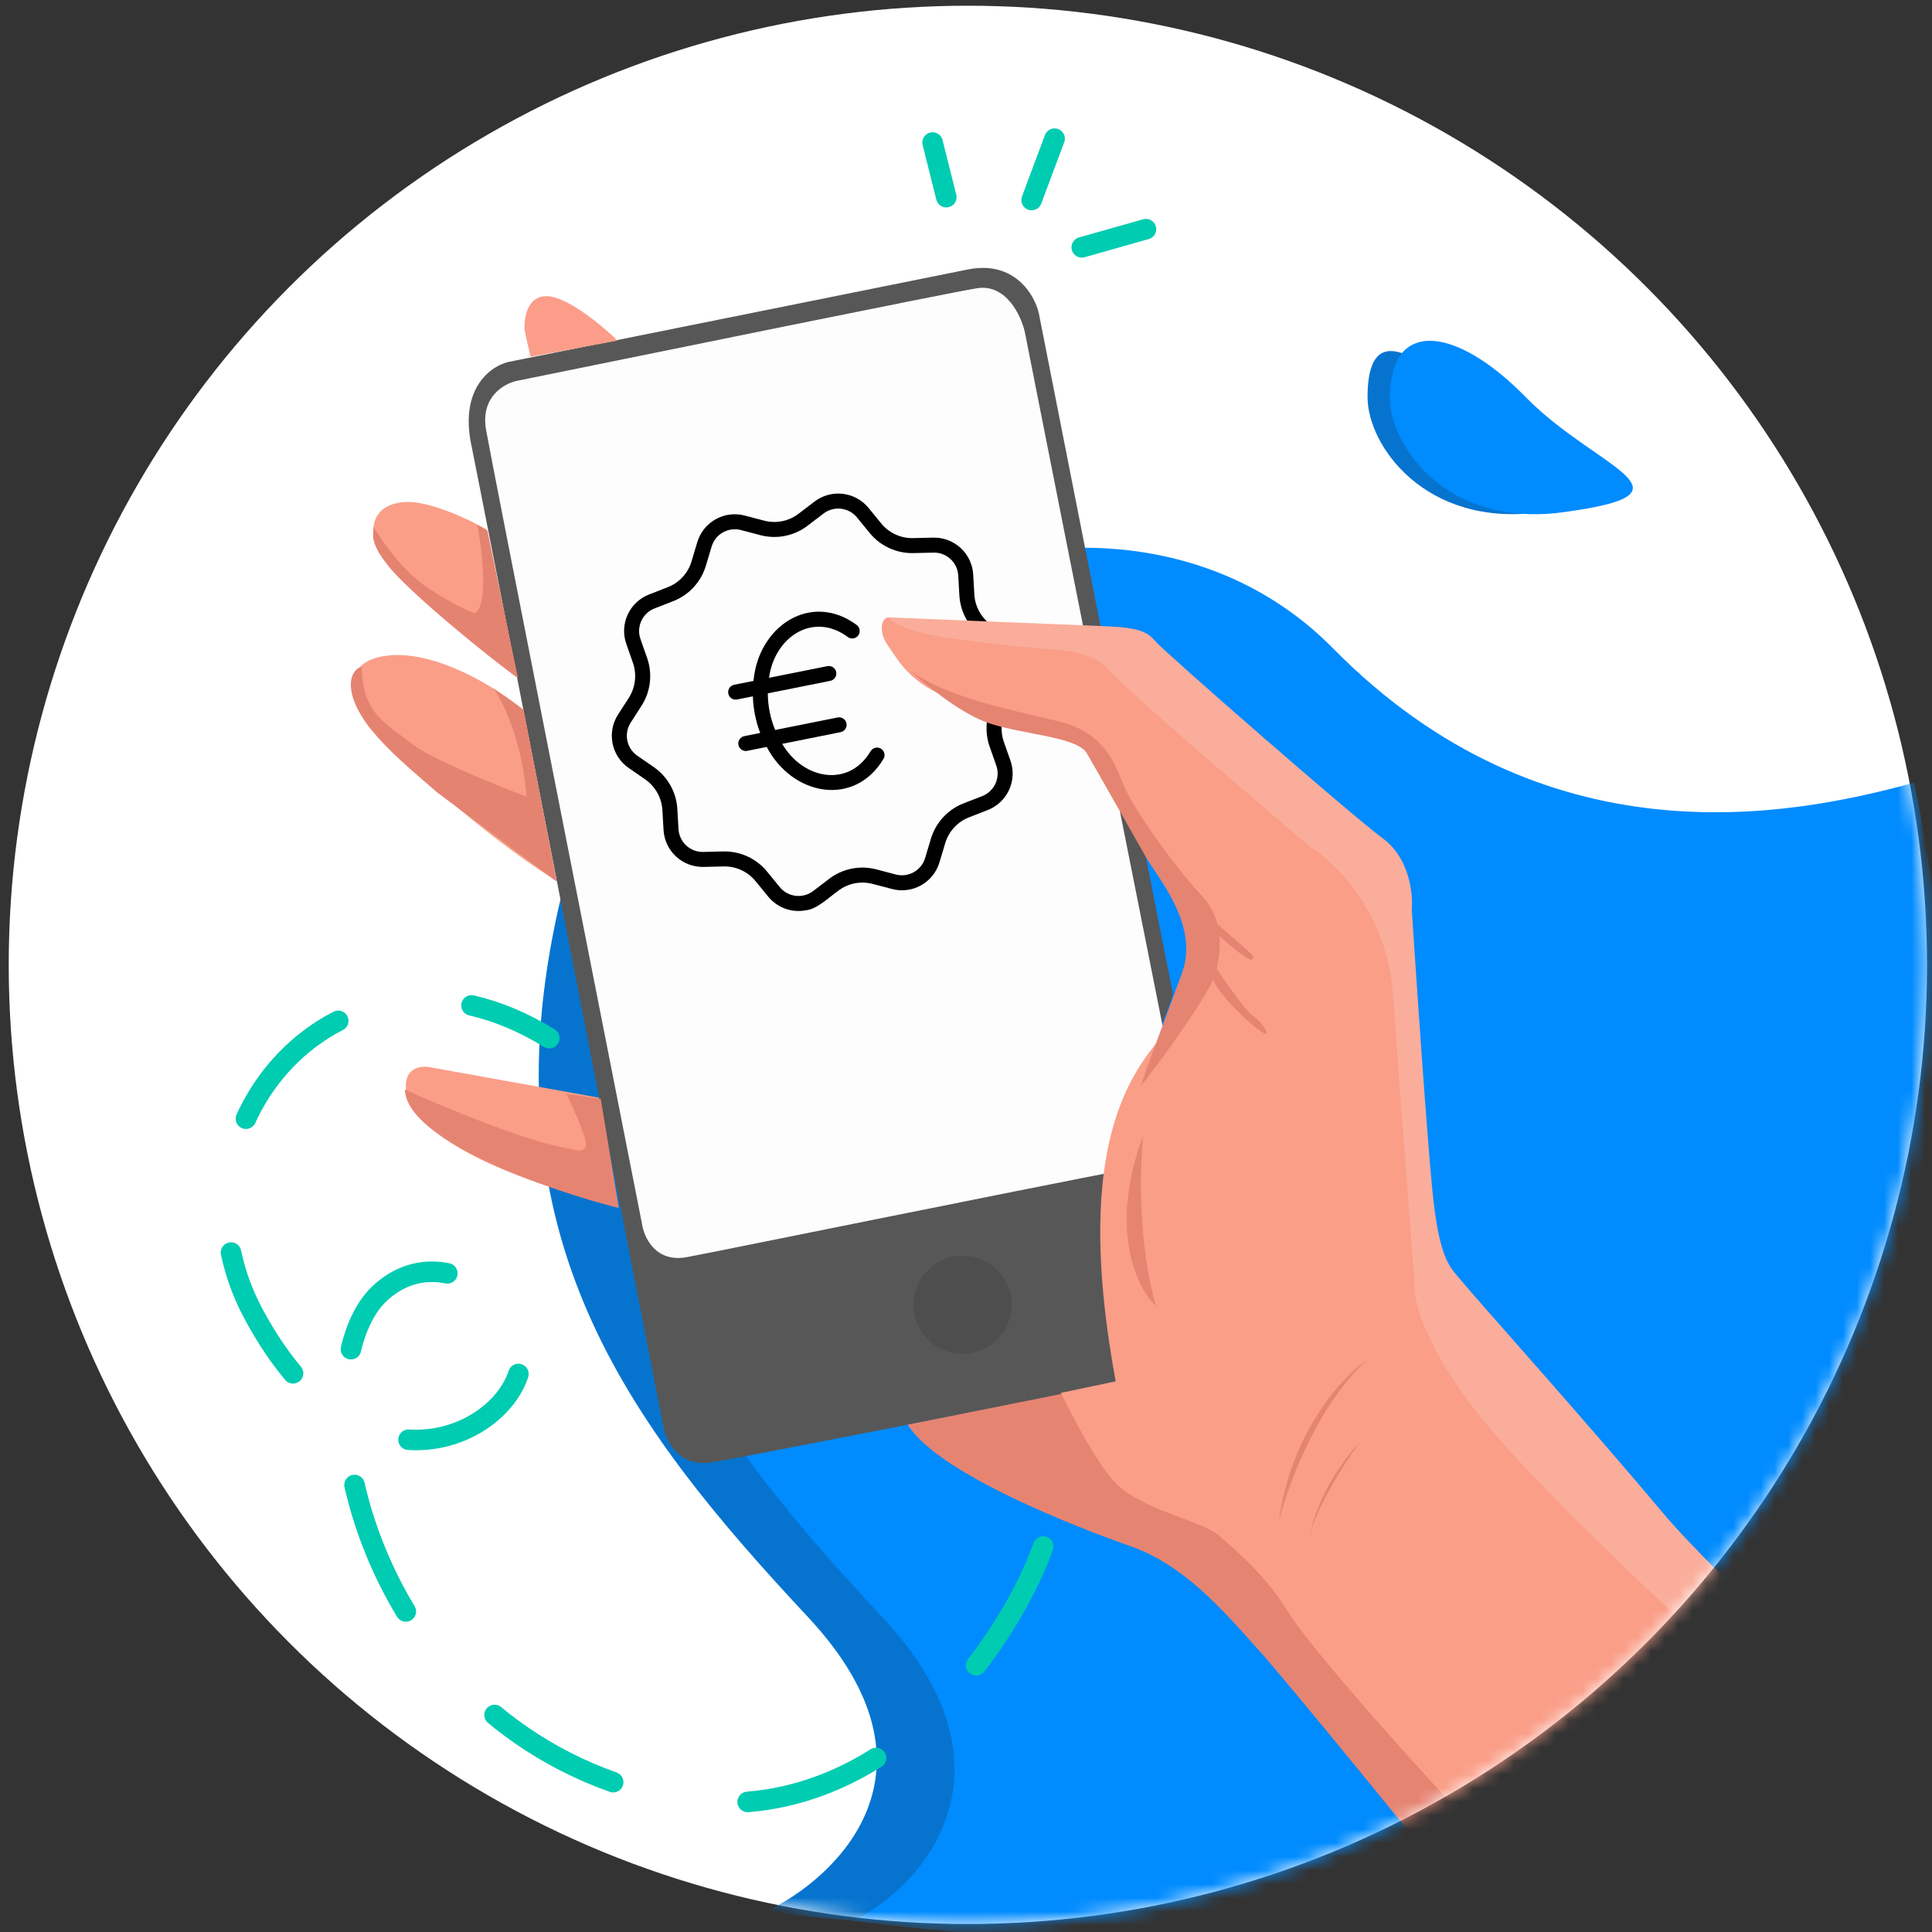 <svg width="141" height="141" viewBox="0 0 141 141" fill="none" xmlns="http://www.w3.org/2000/svg">
<rect x="0" y="0" width="141" height="141" fill="#333333" stroke="none"/>
<circle cx="70.637" cy="70.418" r="70" fill="white"/>
<path d="M68.062 10.403L69.062 14.389" stroke="#00CCB1" stroke-width="1.5" stroke-linecap="round" stroke-linejoin="round"/>
<path d="M76.965 10.12L75.29 14.597" stroke="#00CCB1" stroke-width="1.5" stroke-linecap="round" stroke-linejoin="round"/>
<path d="M83.633 16.725L78.948 18.051" stroke="#00CCB1" stroke-width="1.5" stroke-linecap="round" stroke-linejoin="round"/>
<mask id="mask0_1701_16590" style="mask-type:alpha" maskUnits="userSpaceOnUse" x="0" y="0" width="141" height="141">
<circle cx="70.637" cy="70.418" r="70" fill="#F9F9F9"/>
</mask>
<g mask="url(#mask0_1701_16590)">
<path d="M58.969 118.018C69.609 129.405 60.758 137.229 55.936 139.485C136.95 150.125 145.692 89.007 139.003 57.352C129.67 59.918 112.17 64.235 96.769 48.602C81.37 32.968 46.136 42.418 40.77 66.218C35.403 90.018 45.669 103.785 58.969 118.018Z" fill="#0674CF"/>
<path d="M64.388 118.018C75.028 129.405 67.057 137.93 62.234 140.185C143.248 150.825 146.39 88.774 139.701 57.118C130.368 59.685 112.687 62.952 97.287 47.318C81.888 31.685 51.554 42.418 46.188 66.218C40.821 90.018 51.087 103.785 64.388 118.018Z" fill="#008BFF"/>
<path d="M75.808 22.827L80.234 45.276L83.502 61.929L85.61 72.566C84.661 75.517 82.132 80.626 81.288 86.275C80.445 91.925 81.288 98.396 81.815 100.925C72.892 102.682 54.434 106.301 51.988 106.722C49.543 107.144 48.581 105.141 48.405 104.087C44.084 81.919 35.23 36.55 34.387 32.418C33.544 28.287 35.863 26.692 37.128 26.411C46.894 24.443 67.271 20.34 70.643 19.665C74.016 18.991 75.492 21.492 75.808 22.827Z" fill="#575757"/>
<path d="M71.308 21.036C73.416 20.699 74.505 23.004 74.786 24.198C77.526 38.11 85.557 78.384 86.063 80.998C86.569 83.612 84.517 84.827 83.428 85.108C73.205 87.076 52.4 91.327 50.123 91.748C47.847 92.17 46.997 90.308 46.856 89.324C44.045 75.025 35.895 33.81 35.473 31.365C35.052 28.92 36.843 27.957 37.792 27.781C48.156 25.674 69.2 21.374 71.308 21.036Z" fill="#FDFDFD"/>
<path d="M29.611 36.637C31.382 36.553 34.284 37.937 35.514 38.64L37.79 49.484C34.733 47.025 28.284 41.738 27.609 40.22C26.766 38.323 27.398 36.743 29.611 36.637Z" fill="#FA9E88"/>
<path d="M35.577 38.733L34.84 38.312C35.683 43.118 35.086 44.679 34.629 44.749C34.207 44.609 32.921 44.032 31.151 42.852C29.38 41.672 27.778 39.366 27.251 38.417C27.357 38.944 26.787 39.324 28.305 41.263C29.823 43.202 35.718 48.008 37.791 49.484L35.577 38.733Z" fill="#E58371"/>
<path d="M39.991 21.619C41.52 21.715 44.108 23.902 45.063 24.859L38.717 26.039L38.292 24.133C38.221 23.255 38.462 21.524 39.991 21.619Z" fill="#FB9D88"/>
<path d="M28.139 47.865C31.765 47.359 36.325 50.254 38.151 51.765L40.47 64.202C35.242 60.913 29.298 55.454 26.98 53.135C25.855 51.589 24.513 48.371 28.139 47.865Z" fill="#FA9E88"/>
<path d="M38.423 58.136C38.17 54.426 36.807 51.312 35.999 50.223L38.212 51.803L40.636 64.346L31.889 57.819C30.062 56.203 26.572 53.49 25.776 50.969C25.27 49.367 25.986 48.755 26.408 48.65C26.408 52.128 28.305 52.866 29.991 54.236C31.34 55.332 36.175 57.292 38.423 58.136Z" fill="#E58371"/>
<path d="M85.22 108.725L77.843 101.655L66.249 103.974C68.462 107.557 78.58 111.465 82.48 112.835C86.38 114.205 89.12 117.367 91.86 120.424C94.052 122.869 102.61 133.387 106.616 138.341L116.417 152.675C118.357 150.735 122.284 148.564 124.006 147.721C121.266 145.192 115.68 140.091 115.258 139.922C114.836 139.753 99.484 121.302 91.86 112.097L85.22 108.725Z" fill="#E68472"/>
<g clip-path="url(#clip0_1701_16590)">
<path d="M53.892 54.368C53.906 54.439 53.933 54.506 53.973 54.566C54.013 54.625 54.065 54.676 54.124 54.716C54.184 54.756 54.251 54.784 54.322 54.798C54.392 54.812 54.465 54.812 54.535 54.797L55.956 54.513C57.841 58.103 62.374 58.916 64.481 55.379C64.553 55.256 64.574 55.108 64.538 54.97C64.503 54.831 64.415 54.712 64.292 54.637C64.17 54.563 64.023 54.539 63.884 54.572C63.744 54.605 63.623 54.691 63.546 54.812C61.973 57.494 58.639 56.928 57.087 54.287L61.357 53.432C61.497 53.401 61.619 53.317 61.697 53.197C61.776 53.077 61.804 52.931 61.776 52.791C61.748 52.65 61.665 52.527 61.547 52.446C61.429 52.365 61.283 52.334 61.142 52.36L56.572 53.275C56.222 52.426 56.041 51.518 56.036 50.601L60.607 49.686C60.747 49.655 60.869 49.571 60.948 49.451C61.026 49.331 61.054 49.185 61.026 49.044C60.998 48.904 60.916 48.78 60.797 48.7C60.679 48.619 60.534 48.588 60.393 48.614L56.123 49.468C56.543 46.431 59.39 44.63 61.885 46.499C62.002 46.581 62.147 46.613 62.288 46.589C62.43 46.565 62.556 46.486 62.639 46.37C62.723 46.254 62.758 46.11 62.737 45.968C62.716 45.826 62.64 45.699 62.525 45.613C59.214 43.157 55.352 45.659 54.991 49.694L53.571 49.979C53.431 50.009 53.309 50.094 53.23 50.214C53.152 50.334 53.124 50.48 53.152 50.62C53.18 50.761 53.263 50.884 53.381 50.965C53.499 51.045 53.645 51.076 53.785 51.051L54.945 50.819C54.974 51.734 55.154 52.638 55.48 53.493L54.321 53.725C54.25 53.739 54.183 53.767 54.123 53.807C54.064 53.847 54.013 53.898 53.973 53.958C53.933 54.018 53.905 54.085 53.891 54.155C53.877 54.225 53.877 54.298 53.892 54.368Z" fill="black"/>
<path d="M47.081 56.875C47.447 57.13 47.751 57.465 47.97 57.854C48.189 58.244 48.316 58.678 48.343 59.124L48.425 60.563C48.465 61.307 48.793 62.007 49.341 62.512C49.889 63.018 50.613 63.289 51.358 63.269L52.8 63.234C53.247 63.222 53.691 63.313 54.097 63.499C54.504 63.686 54.862 63.964 55.144 64.311L56.056 65.427C56.384 65.832 56.816 66.139 57.306 66.316C57.796 66.493 58.324 66.532 58.835 66.43C59.62 66.356 60.542 65.456 61.165 65.017C61.52 64.744 61.932 64.557 62.37 64.469C62.809 64.382 63.262 64.396 63.694 64.511L65.089 64.877C65.809 65.071 66.576 64.975 67.226 64.609C67.876 64.244 68.357 63.639 68.567 62.924L68.981 61.542C69.107 61.113 69.331 60.719 69.634 60.391C69.937 60.062 70.311 59.807 70.729 59.647L72.073 59.123C72.769 58.856 73.332 58.327 73.643 57.65C73.955 56.972 73.989 56.2 73.739 55.498L73.261 54.137C73.114 53.715 73.065 53.266 73.117 52.822C73.169 52.378 73.32 51.952 73.561 51.576L74.341 50.363C74.747 49.737 74.892 48.978 74.746 48.247C74.599 47.517 74.173 46.872 73.558 46.451L72.371 45.631C72.004 45.376 71.7 45.041 71.482 44.652C71.263 44.262 71.135 43.828 71.109 43.382L71.026 41.943C70.987 41.198 70.658 40.499 70.11 39.993C69.562 39.488 68.839 39.217 68.094 39.237L66.652 39.272C66.205 39.284 65.761 39.193 65.354 39.006C64.948 38.819 64.59 38.542 64.308 38.195L63.396 37.078C62.926 36.499 62.249 36.127 61.509 36.04C60.769 35.953 60.024 36.159 59.433 36.614L58.286 37.489C57.932 37.762 57.52 37.949 57.081 38.037C56.643 38.124 56.19 38.11 55.758 37.995L54.363 37.628C53.643 37.435 52.876 37.532 52.226 37.897C51.576 38.262 51.095 38.867 50.885 39.582L50.471 40.964C50.345 41.392 50.121 41.786 49.818 42.115C49.515 42.444 49.14 42.698 48.723 42.859L47.379 43.382C46.683 43.65 46.12 44.179 45.808 44.856C45.497 45.533 45.463 46.305 45.713 47.008L46.191 48.369C46.338 48.791 46.387 49.24 46.335 49.684C46.283 50.127 46.131 50.553 45.891 50.93L45.111 52.143C44.705 52.768 44.56 53.528 44.706 54.258C44.852 54.989 45.279 55.634 45.894 56.055L47.081 56.875ZM46.031 52.735L46.811 51.521C47.145 51.006 47.355 50.421 47.426 49.812C47.498 49.202 47.428 48.584 47.223 48.006L46.745 46.645C46.59 46.21 46.611 45.733 46.804 45.314C46.996 44.895 47.345 44.567 47.776 44.402L49.12 43.879C49.692 43.658 50.207 43.308 50.623 42.857C51.038 42.406 51.345 41.865 51.519 41.277L51.933 39.895C52.063 39.453 52.361 39.079 52.763 38.853C53.165 38.627 53.639 38.568 54.084 38.686L55.48 39.053C56.073 39.211 56.694 39.231 57.296 39.11C57.898 38.99 58.464 38.733 58.951 38.358L60.097 37.483C60.463 37.202 60.924 37.074 61.382 37.128C61.84 37.182 62.259 37.412 62.549 37.771L63.462 38.887C63.849 39.363 64.34 39.744 64.897 40.001C65.455 40.257 66.064 40.382 66.678 40.365L68.12 40.331C68.581 40.318 69.029 40.486 69.368 40.799C69.707 41.111 69.91 41.544 69.934 42.005L70.016 43.444C70.05 44.057 70.223 44.654 70.524 45.19C70.824 45.725 71.244 46.184 71.75 46.531L72.936 47.351C73.317 47.611 73.581 48.01 73.671 48.462C73.762 48.915 73.672 49.384 73.421 49.771L72.641 50.984C72.307 51.5 72.097 52.085 72.025 52.694C71.954 53.304 72.024 53.921 72.229 54.5L72.707 55.861C72.862 56.295 72.841 56.773 72.648 57.192C72.455 57.611 72.106 57.938 71.676 58.104L70.332 58.627C69.759 58.848 69.245 59.197 68.829 59.649C68.413 60.1 68.106 60.641 67.933 61.229L67.519 62.611C67.389 63.053 67.091 63.427 66.689 63.653C66.287 63.879 65.813 63.939 65.367 63.82L63.972 63.453C63.379 63.295 62.758 63.275 62.156 63.396C61.554 63.516 60.988 63.773 60.501 64.147L59.355 65.023C58.989 65.304 58.528 65.431 58.07 65.378C57.612 65.324 57.193 65.093 56.903 64.735L55.99 63.619C55.603 63.142 55.112 62.761 54.554 62.505C53.997 62.249 53.388 62.124 52.774 62.14L51.332 62.175C50.871 62.188 50.423 62.02 50.084 61.707C49.745 61.394 49.542 60.961 49.517 60.501L49.435 59.061C49.402 58.449 49.229 57.851 48.928 57.316C48.628 56.781 48.208 56.322 47.702 55.975L46.515 55.155C46.135 54.895 45.871 54.496 45.781 54.043C45.69 53.591 45.78 53.121 46.031 52.735Z" fill="black"/>
</g>
<path d="M134.028 142.786C132.848 143.461 126.299 146.721 123.173 148.267C122.365 147.599 120.179 145.822 117.903 144.051C115.626 142.28 106.977 132.844 102.937 128.347C100.512 125.677 95.327 119.789 93.978 117.597C92.292 114.856 90.184 113.17 89.024 112.116C87.865 111.062 83.965 110.324 81.858 108.638C80.171 107.289 77.983 102.744 77.421 101.654L81.426 100.811C77.526 79.732 84.808 76.176 87.022 73.225C89.235 70.274 88.497 68.693 88.497 67.955C88.497 67.365 86.881 64.969 86.073 63.845C84.738 62.44 81.879 59.018 81.12 56.572C80.361 54.127 77.782 53.165 76.588 52.989C75.709 52.813 73.215 52.23 70.264 51.303C66.575 50.143 65.732 48.457 64.783 47.087C64.025 45.991 64.399 44.99 64.891 45.06L69.632 46.454L76.377 47.087L81.12 47.719L98.826 62.791L101.777 69.009L103.253 87.348L104.939 95.358L120.748 114.645L142.46 134.671C140.668 137.938 135.504 141.943 134.028 142.786Z" fill="#FA9E88"/>
<path d="M83.439 82.85C83.191 85.089 83.028 90.717 84.365 95.315C82.983 94.04 80.863 89.761 83.439 82.85Z" fill="#E68472"/>
<path d="M91.33 70.037C91.077 70.121 89.609 68.877 88.906 68.245L88.801 67.402L91.33 69.615C91.436 69.721 91.583 69.952 91.33 70.037Z" fill="#E68472"/>
<path d="M91.457 74.146C90.782 73.64 89.349 71.546 88.716 70.562C87.346 70.984 90.508 74.146 91.773 75.094C93.038 76.043 92.3 74.778 91.457 74.146Z" fill="#E68472"/>
<path d="M71.832 52.654C69.893 51.895 67.441 49.879 66.457 48.965C69.197 50.968 74.256 51.916 77.313 52.654C80.369 53.392 81.318 55.5 81.95 57.186C82.583 58.872 85.85 63.404 87.642 65.301C89.433 67.198 89.117 69.509 88.695 71.09C88.358 72.355 84.901 77.238 83.215 79.311C84.058 76.887 85.007 74.471 86.271 70.993C87.536 67.515 84.48 64.037 83.636 62.561C82.793 61.086 80.053 56.237 79.315 54.973C78.578 53.708 74.256 53.602 71.832 52.654Z" fill="#E68472"/>
<path d="M121.266 110.305C125.566 115.448 138.305 126.852 144.136 131.911L142.029 135.179C137.637 131.419 128.685 123.754 128.011 123.163C127.168 122.426 113.256 109.884 108.091 103.454C103.96 98.311 103.138 94.847 103.243 93.758C102.892 89.156 102.084 78.476 101.662 72.573C101.24 66.671 97.481 62.947 95.654 61.823C91.122 57.994 81.826 50.04 80.899 48.859C79.972 47.679 77.561 47.384 76.472 47.384C74.505 47.208 70.043 46.752 67.935 46.33C65.828 45.908 64.914 45.303 64.879 45.057C69.13 45.233 78.475 45.613 80.583 45.698C83.218 45.803 83.745 46.119 84.377 46.857C85.01 47.595 98.5 59.399 100.924 61.191C102.864 62.624 103.138 65.231 103.032 66.355C103.348 71.239 104.086 82.122 104.508 86.591C105.035 92.177 105.878 92.493 106.721 93.547C107.564 94.601 115.89 103.876 121.266 110.305Z" fill="#FAAD9A"/>
<path d="M31.558 77.918L43.698 80.108L43.913 87.712C32.944 84.85 29.731 81.476 29.619 79.433C29.53 77.798 30.875 77.742 31.558 77.918Z" fill="#FA9E88"/>
<path d="M43.842 80.194L41.339 79.841C41.718 80.611 42.528 82.371 42.733 83.255C42.938 84.14 42.118 84.014 41.683 83.84C38.837 83.487 32.41 80.813 29.552 79.519C29.654 83.289 40.341 86.96 45.168 88.165L43.842 80.194Z" fill="#E68472"/>
<path d="M99.765 99.24C97.973 100.469 94.179 104.552 93.336 111.044C93.933 108.55 96.055 102.697 99.765 99.24Z" fill="#E68472"/>
<path d="M95.604 111.99C96.199 108.993 98.252 106.264 99.236 105.246C96.95 108.477 95.869 110.86 95.604 111.99C95.583 112.095 95.564 112.201 95.547 112.308C95.557 112.216 95.576 112.11 95.604 111.99Z" fill="#E68472"/>
<ellipse cx="70.251" cy="95.226" rx="3.583" ry="3.583" fill="#4E4E4E"/>
</g>
<path d="M76.136 112.865C73.513 120.175 63.393 135.417 46.683 130.684C25.796 124.767 21.662 100.007 27.731 94.38C32.533 89.927 39.417 95.944 37.783 100.427C35.972 105.397 25.785 109.385 18.529 95.944C11.274 82.503 24.919 66.428 40.086 75.762" stroke="#00CCB1" stroke-width="1.5" stroke-linecap="round" stroke-linejoin="round" stroke-dasharray="10 10"/>
<path d="M112.405 37.387C104.005 38.507 99.805 32.502 99.805 28.987C99.805 23.27 103.421 25.487 108.555 30.737C113.688 35.987 122.905 35.987 112.405 37.387Z" fill="#0674CF"/>
<path d="M114.037 37.388C105.637 38.508 101.438 32.618 101.438 28.988C101.438 23.271 106.221 23.737 111.354 28.987C116.487 34.237 124.537 35.987 114.037 37.388Z" fill="#008BFF"/>
<defs>
<clipPath id="clip0_1701_16590">
<rect width="35" height="35" fill="white" transform="translate(39.133 37.527) rotate(-11.316)"/>
</clipPath>
</defs>
</svg>
